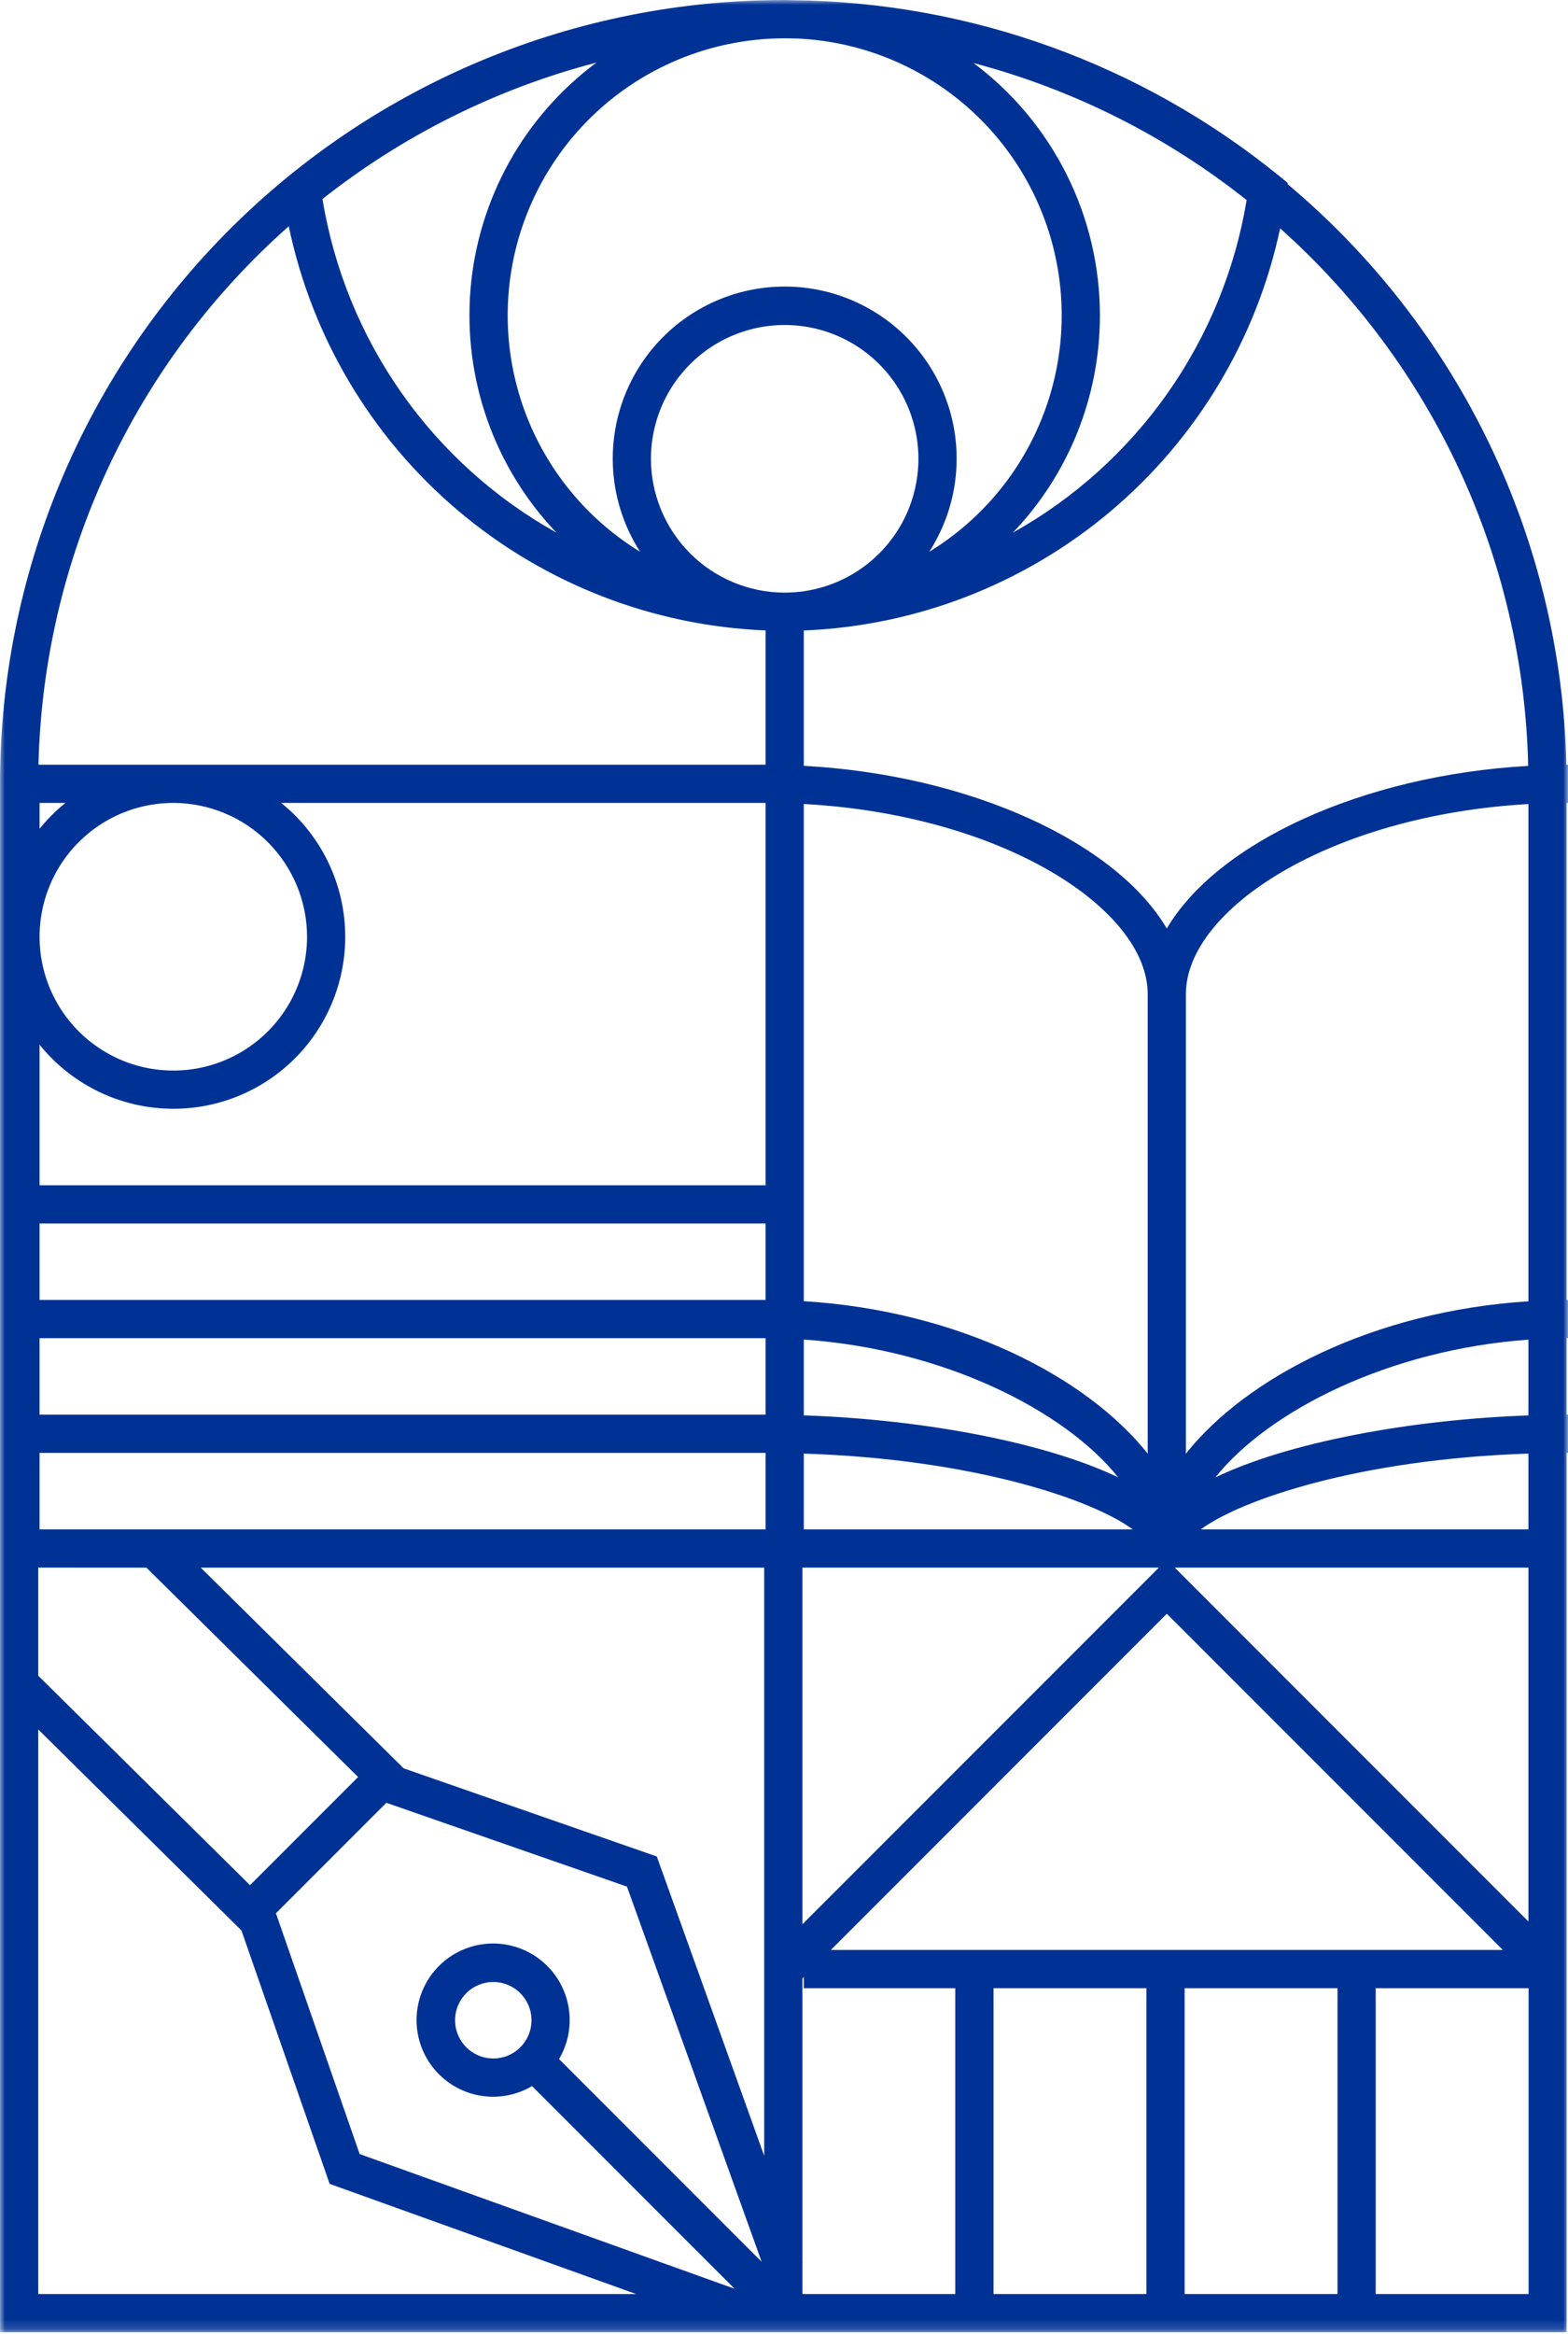 <svg width="160" height="238" viewBox="0 0 160 238" fill="none" xmlns="http://www.w3.org/2000/svg">
<g id="Group 241">
<g id="Clip path group">
<mask id="mask0_1_58" style="mask-type:luminance" maskUnits="userSpaceOnUse" x="0" y="0" width="160" height="238">
<g id="clip-path">
<path id="Rectangle 4" d="M160 0H0V237.843H160V0Z" fill="white"/>
</g>
</mask>
<g mask="url(#mask0_1_58)">
<g id="Group 7">
<path id="Path 10" d="M155.961 132.704C140.181 133.704 127.191 140.449 121.009 148.243V101.376C121.009 92.738 135.702 83.14 155.961 81.995V132.704ZM155.961 144.341C143.819 144.771 131.443 147.097 124.018 150.659C129.474 143.842 141.765 137.631 155.961 136.615V144.341ZM155.961 155.964H122.531C126.612 152.944 138.681 148.806 155.961 148.235V155.964ZM29.465 23.076C31.826 34.383 37.895 44.579 46.709 52.045C55.523 59.511 66.578 63.821 78.12 64.289V77.981H3.926C4.175 67.564 6.572 57.311 10.966 47.864C15.361 38.416 21.659 29.977 29.465 23.076ZM60.855 6.385C57.205 9.099 54.173 12.557 51.96 16.53C49.747 20.504 48.403 24.902 48.017 29.434C47.632 33.966 48.214 38.528 49.724 42.818C51.235 47.109 53.639 51.029 56.779 54.32C50.495 50.811 45.085 45.929 40.952 40.038C36.818 34.147 34.068 27.398 32.906 20.296C41.16 13.777 50.677 9.04 60.855 6.385ZM112.236 32.167C112.236 27.171 111.071 22.243 108.833 17.776C106.595 13.308 103.347 9.424 99.346 6.432C109.499 9.114 118.985 13.872 127.207 20.404C126.032 27.484 123.279 34.208 119.151 40.079C115.023 45.95 109.626 50.816 103.361 54.316C109.061 48.35 112.24 40.416 112.236 32.165M66.422 46.789C66.422 44.09 67.222 41.451 68.722 39.207C70.221 36.962 72.352 35.213 74.846 34.18C77.34 33.147 80.084 32.877 82.731 33.403C85.378 33.929 87.81 35.229 89.719 37.138C91.627 39.046 92.927 41.478 93.454 44.125C93.98 46.772 93.71 49.516 92.677 52.01C91.644 54.504 89.895 56.635 87.651 58.135C85.407 59.635 82.768 60.435 80.069 60.435C76.451 60.431 72.982 58.992 70.424 56.434C67.865 53.876 66.426 50.407 66.422 46.789ZM81.532 3.937C87.559 4.248 93.329 6.48 97.996 10.307C102.663 14.134 105.982 19.355 107.468 25.205C108.953 31.055 108.527 37.226 106.251 42.816C103.975 48.406 99.97 53.121 94.821 56.27C96.528 53.62 97.49 50.559 97.605 47.408C97.721 44.258 96.985 41.135 95.475 38.367C93.966 35.599 91.739 33.289 89.028 31.68C86.318 30.071 83.224 29.221 80.071 29.221C76.918 29.221 73.824 30.071 71.114 31.68C68.403 33.289 66.176 35.599 64.666 38.367C63.157 41.135 62.422 44.258 62.537 47.408C62.652 50.559 63.614 53.62 65.321 56.27C60.119 53.089 56.086 48.312 53.823 42.65C51.56 36.988 51.189 30.747 52.766 24.857C54.343 18.967 57.782 13.745 62.571 9.972C67.36 6.198 73.241 4.074 79.336 3.918C79.558 3.918 79.779 3.904 80.002 3.904C80.513 3.904 81.021 3.926 81.532 3.937ZM117.111 148.237C110.911 140.42 97.862 133.661 82.019 132.691V81.989C102.349 83.098 117.111 92.718 117.111 101.376V148.237ZM155.962 195.952L119.868 159.858H155.962V195.952ZM81.88 230.776L81.904 230.767L81.88 230.7V201.748L82.019 201.609V202.751H97.477V233.941H81.88V230.776ZM24.636 196.862L33.636 222.705L64.91 233.941H3.9V176.365L24.636 196.862ZM14.936 159.862L36.541 181.217L25.511 192.245L3.9 170.883V159.861L14.936 159.862ZM4.038 84.516V81.88H6.673C5.704 82.663 4.821 83.547 4.038 84.516ZM31.331 95.527C31.331 98.226 30.531 100.865 29.031 103.109C27.532 105.353 25.4 107.102 22.907 108.135C20.413 109.168 17.669 109.438 15.022 108.912C12.374 108.385 9.943 107.085 8.034 105.177C6.126 103.268 4.826 100.837 4.299 98.189C3.773 95.542 4.043 92.798 5.076 90.304C6.109 87.811 7.858 85.679 10.102 84.18C12.346 82.68 14.985 81.88 17.684 81.88C21.302 81.884 24.771 83.323 27.329 85.881C29.888 88.44 31.327 91.909 31.331 95.527ZM78.12 81.88V120.871H4.038V106.538C5.582 108.454 7.512 110.024 9.703 111.145C11.894 112.266 14.296 112.914 16.754 113.045C19.211 113.177 21.669 112.79 23.967 111.91C26.265 111.029 28.352 109.674 30.092 107.934C31.832 106.194 33.187 104.107 34.067 101.809C34.948 99.511 35.335 97.053 35.203 94.596C35.071 92.138 34.424 89.736 33.302 87.545C32.181 85.354 30.611 83.424 28.695 81.88H78.12ZM78.12 144.265H4.038V136.465H78.12V144.265ZM82.02 144.333V136.604C96.274 137.588 108.628 143.82 114.102 150.659C106.649 147.083 94.202 144.752 82.02 144.335M82.02 148.235C99.374 148.789 111.498 152.935 115.589 155.968H82.019L82.02 148.235ZM4.038 148.164H78.12V155.964H4.038V148.164ZM78.12 132.564H4.038V124.764H78.12V132.564ZM67.02 189.319L41.19 180.332L20.48 159.862H77.98V219.848L67.02 189.319ZM50.336 209.919C49.434 209.919 48.559 209.606 47.862 209.034C47.164 208.461 46.687 207.665 46.511 206.78C46.334 205.895 46.471 204.976 46.896 204.181C47.321 203.385 48.01 202.761 48.843 202.416C49.677 202.07 50.604 202.025 51.468 202.287C52.331 202.549 53.077 203.102 53.578 203.852C54.08 204.603 54.305 205.504 54.217 206.401C54.128 207.299 53.731 208.139 53.093 208.777C52.732 209.14 52.302 209.428 51.829 209.624C51.356 209.82 50.848 209.92 50.336 209.919ZM39.424 183.845L63.976 192.393L77.719 230.652L57.046 209.978C58.013 208.34 58.349 206.406 57.991 204.538C57.634 202.67 56.607 200.996 55.104 199.831C53.6 198.666 51.724 198.089 49.825 198.209C47.927 198.329 46.138 199.137 44.793 200.482C43.448 201.827 42.64 203.616 42.52 205.514C42.4 207.412 42.977 209.289 44.142 210.793C45.307 212.296 46.981 213.323 48.849 213.68C50.717 214.038 52.651 213.702 54.289 212.735L74.962 233.404L36.7 219.665L28.156 195.114L39.424 183.845ZM81.88 196.234V159.861H118.253L81.88 196.234ZM84.78 198.852L119.064 164.568L153.348 198.852H84.78ZM116.98 233.941H101.38V202.751H116.98V233.941ZM136.48 233.941H120.88V202.751H136.48V233.941ZM140.38 202.751H155.98V233.941H140.38V202.751ZM155.936 78.104C138.978 79.066 124.212 85.943 119.06 94.687C113.892 85.915 99.046 79.024 82.019 78.097V64.297C93.525 63.83 104.547 59.545 113.349 52.12C122.15 44.695 128.229 34.551 130.627 23.288C138.381 30.2 144.629 38.633 148.983 48.063C153.337 57.494 155.704 67.719 155.936 78.104ZM160 81.88V77.98H159.833C159.576 66.655 156.906 55.516 152 45.306C147.094 35.096 140.065 26.05 131.384 18.774L131.4 18.654L130.553 17.963C116.502 6.534 98.99 0.209 80.878 0.02C80.608 0.014 80.34 0.004 80.069 0.004C80.027 0.004 79.985 0.004 79.942 0.004H79.933C58.734 0.003 38.404 8.424 23.414 23.413C8.423 38.402 0.001 58.731 0 79.93L0 237.843H159.861V155.962V148.162H160V144.262H159.86V136.462H160V132.562H159.86V81.882H160" fill="#003296"/>
</g>
</g>
</g>
</g>
</svg>
